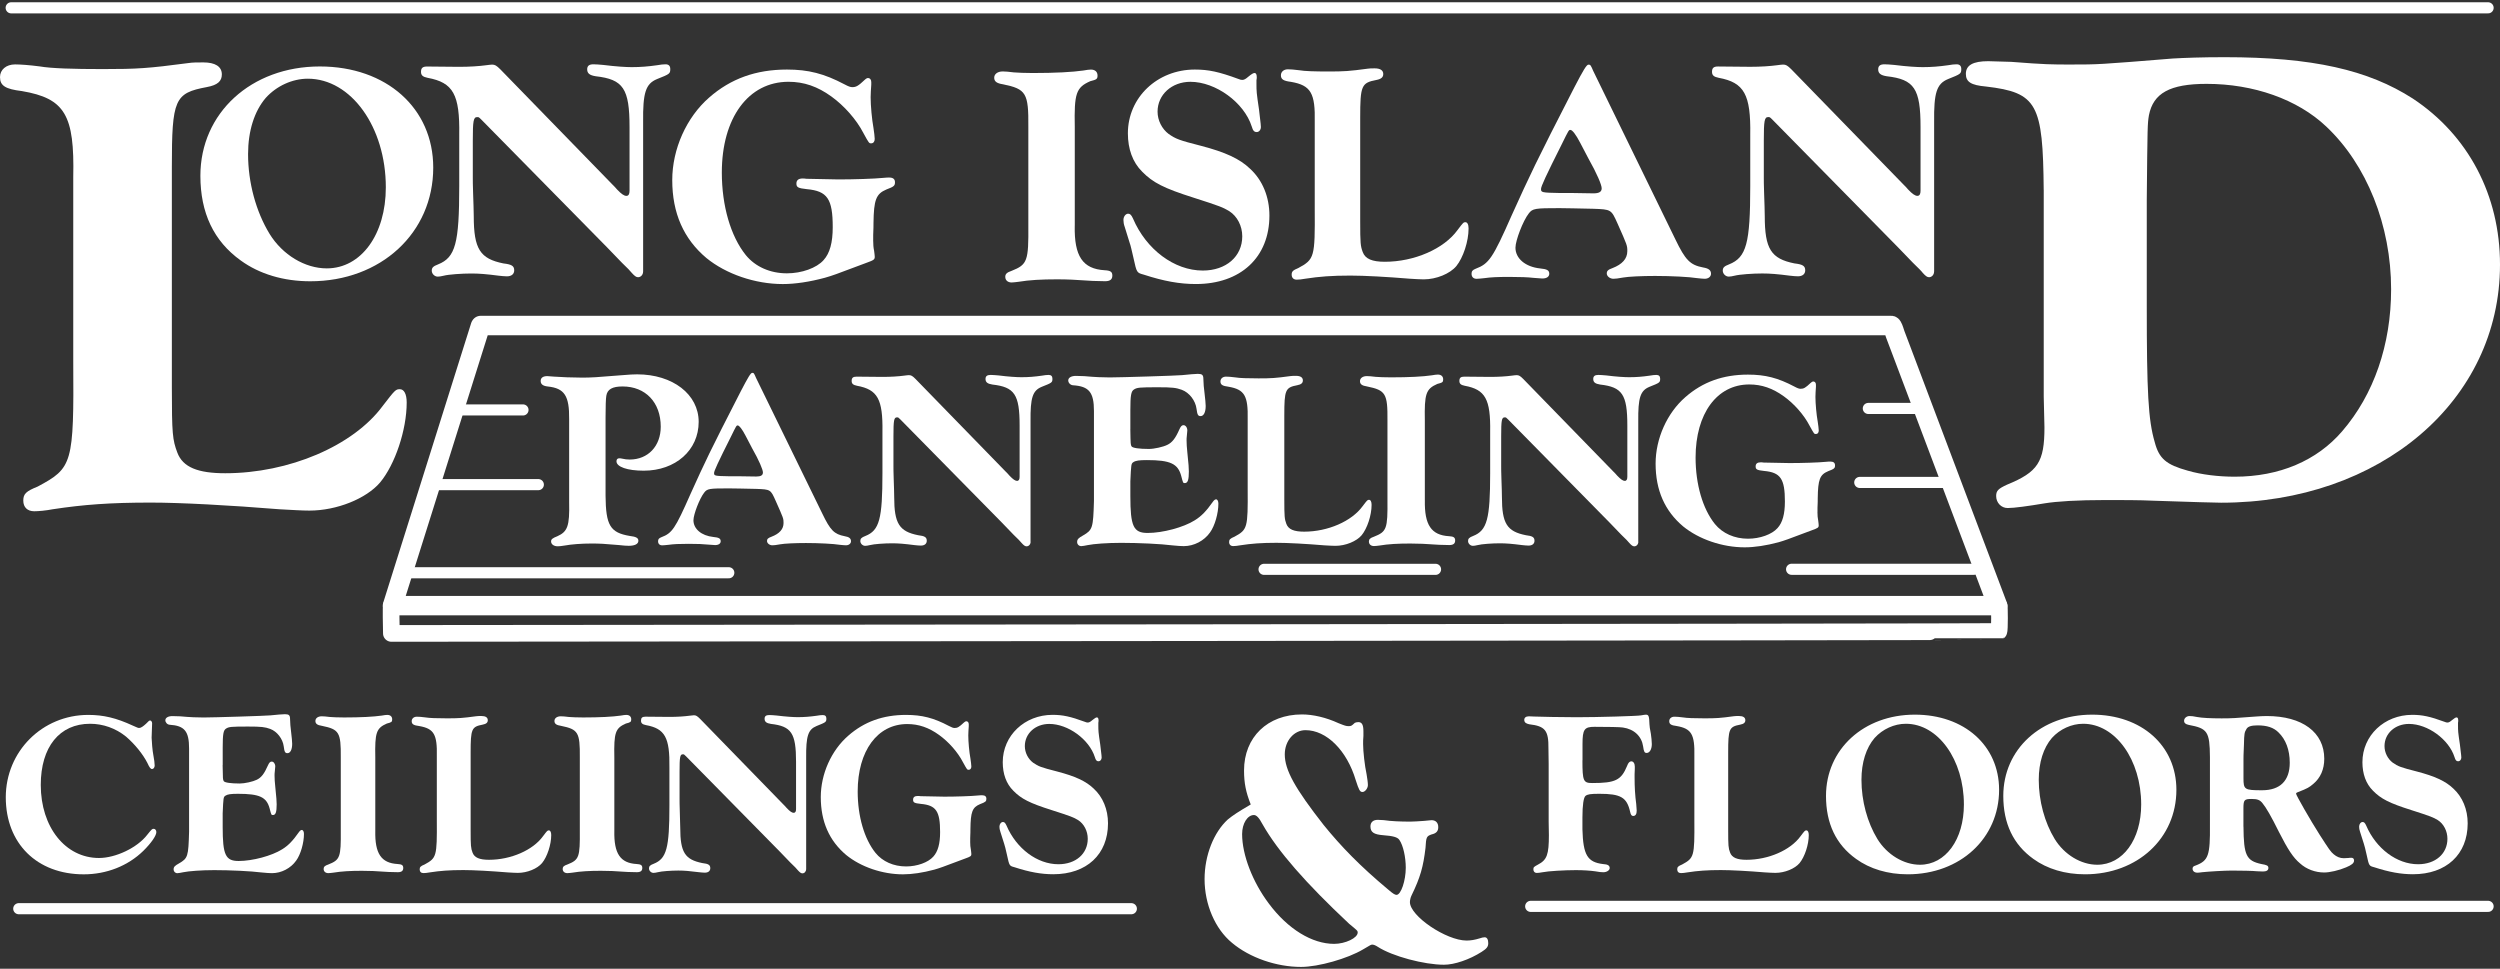 <svg xmlns="http://www.w3.org/2000/svg" width="400" height="155" viewBox="0 0 400 155" fill="none"><rect x="0" y="0" width="400" height="155" fill="#333333" stroke="none"/><path d="M326.992 30.385C326.876 16.62 325.956 14.806 317.766 13.845C315.343 13.632 314.538 13.098 314.538 11.818C314.538 10.43 315.69 9.79 318.113 9.79L321.803 9.897C327.223 10.324 328.379 10.324 331.261 10.324C335.76 10.324 335.76 10.324 347.636 9.363C349.481 9.257 352.251 9.15 355.942 9.15C370.014 9.15 378.893 11.177 386.043 15.766C394.922 21.635 400 31.239 400 42.337C400 64.106 380.854 80.433 355.368 80.433C354.906 80.433 350.526 80.326 344.528 80.112C342.336 80.006 339.455 80.006 337.032 80.006C332.305 80.006 329.073 80.219 327.112 80.539C324.573 80.966 322.27 81.286 321.23 81.286C320.189 81.286 319.385 80.433 319.385 79.365C319.385 78.512 319.731 78.192 321.114 77.551C326.072 75.524 327.112 73.923 327.112 68.374L326.997 63.466V60.371V30.385H326.992ZM343.483 48.953C343.483 62.719 343.715 67.2 344.751 70.722C345.444 73.39 346.596 74.35 350.055 75.31C352.247 75.951 355.012 76.271 357.551 76.271C364.701 76.271 370.699 73.71 374.736 69.014C379.809 63.145 382.579 55.142 382.579 46.285C382.579 36.041 378.658 26.33 372.202 20.248C367.587 15.873 360.553 13.418 353.056 13.418C347.174 13.418 344.524 14.912 343.83 18.434C343.599 19.821 343.599 20.034 343.483 31.986V48.953Z" fill="white"></path><path d="M27.496 61.953C27.496 69.423 27.607 70.383 28.372 72.411C29.248 74.759 31.657 75.719 36.041 75.719C46.228 75.719 56.526 71.344 61.239 64.941C63.208 62.38 63.319 62.273 63.977 62.273C64.635 62.273 65.071 63.02 65.071 64.408C65.071 68.783 63.208 74.332 60.798 77.213C58.606 79.774 53.898 81.695 49.514 81.695C48.309 81.695 46.664 81.588 44.694 81.481C36.806 80.841 28.919 80.414 24.099 80.414C17.634 80.414 13.361 80.734 8.435 81.481C7.341 81.695 6.136 81.802 5.478 81.802C4.384 81.802 3.726 81.161 3.726 80.094C3.726 79.027 4.166 78.6 6.025 77.853C11.614 74.865 11.832 74.225 11.72 57.685V31.221V28.34C11.938 18.416 10.404 15.748 3.504 14.574C0.876 14.254 0 13.72 0 12.333C0 11.159 0.987 10.306 2.41 10.306C3.286 10.306 4.709 10.412 6.354 10.626C8.217 10.946 11.72 11.053 16.433 11.053C21.911 11.053 23.663 10.946 30.128 10.092C30.786 9.985 31.551 9.985 32.538 9.985C34.401 9.985 35.495 10.626 35.495 11.906C35.495 12.973 34.837 13.614 33.085 13.934C27.936 14.894 27.496 15.854 27.496 26.739V28.98V61.953Z" fill="white"></path><path d="M69.318 26.814C69.318 37.267 60.928 45.004 49.652 45.004C45.357 45.004 41.515 43.848 38.532 41.687C34.183 38.57 32.062 34.048 32.062 28.122C32.062 18.073 40.199 10.634 51.172 10.634C61.834 10.634 69.318 17.317 69.318 26.814ZM42.524 15.659C40.706 17.77 39.692 20.936 39.692 24.653C39.692 29.224 40.955 33.848 43.129 37.414C45.201 40.78 48.789 42.941 52.279 42.941C57.788 42.941 61.732 37.512 61.732 29.976C61.732 20.327 56.17 12.591 49.247 12.591C46.77 12.595 44.245 13.751 42.524 15.659Z" fill="white"></path><path d="M102.896 43.453C102.896 43.955 102.54 44.355 102.086 44.355C101.784 44.355 101.531 44.155 101.077 43.653C101.028 43.551 100.268 42.75 99.512 42.043L97.187 39.633L77.014 19.136C76.609 18.736 76.609 18.736 76.356 18.736C75.751 18.736 75.649 19.287 75.649 22.506V28.433C75.649 28.687 75.649 29.789 75.698 30.945C75.747 32.453 75.8 33.809 75.8 34.565C75.8 39.843 76.809 41.399 80.553 42.15C81.869 42.301 82.274 42.55 82.274 43.257C82.274 43.862 81.82 44.213 81.113 44.213C80.758 44.213 80.255 44.164 79.797 44.111C77.828 43.857 76.663 43.76 75.4 43.76C73.884 43.76 71.758 43.911 71.003 44.111C70.598 44.213 70.242 44.262 70.042 44.262C69.535 44.262 69.082 43.809 69.082 43.306C69.082 42.853 69.282 42.604 70.091 42.301C72.87 41.194 73.479 38.935 73.479 29.789V21.599C73.581 15.117 72.519 13.209 68.424 12.453C67.663 12.302 67.361 12.053 67.361 11.498C67.361 10.893 67.615 10.644 68.322 10.644L73.479 10.693C75.147 10.693 76.663 10.59 77.774 10.439C78.179 10.39 78.535 10.337 78.735 10.337C79.188 10.337 79.442 10.488 80.051 11.093L97.996 29.532C98.249 29.785 98.503 30.034 98.703 30.287C99.41 31.043 99.863 31.341 100.219 31.341C100.575 31.341 100.726 31.039 100.726 30.536V20.341C100.726 14.161 99.717 12.702 95.315 12.2C94.354 12.049 93.95 11.746 93.95 11.093C93.95 10.541 94.252 10.288 94.959 10.288C95.364 10.288 95.919 10.337 96.524 10.39C98.547 10.644 100.166 10.742 101.073 10.742C102.487 10.742 103.7 10.639 105.119 10.439C105.675 10.337 106.128 10.288 106.484 10.288C106.991 10.288 107.244 10.541 107.244 11.044C107.244 11.8 107.142 11.849 105.123 12.653C103.305 13.409 102.847 14.814 102.9 19.536V43.453H102.896Z" fill="white"></path><path d="M139.706 38.415C139.706 39.118 139.755 39.673 139.857 40.123C139.906 40.523 139.96 40.878 139.96 41.078C139.96 41.532 139.808 41.63 138.546 42.083C133.339 44.044 133.339 44.044 131.974 44.444C129.546 45.098 127.221 45.449 125.251 45.449C120.801 45.449 116.154 43.84 113.02 41.279C109.378 38.215 107.56 34.093 107.56 28.816C107.56 23.84 109.836 18.767 113.473 15.601C116.91 12.587 120.956 11.128 125.909 11.128C129.346 11.128 131.876 11.782 135.109 13.489C135.767 13.841 136.069 13.943 136.371 13.943C136.976 13.943 137.332 13.743 138.341 12.787C138.546 12.587 138.746 12.485 138.848 12.485C139.204 12.485 139.404 12.733 139.404 13.138V13.538C139.355 14.343 139.302 14.943 139.302 15.548C139.302 16.904 139.506 19.114 139.755 20.47C139.857 21.172 139.955 21.875 139.955 22.231C139.955 22.631 139.755 22.933 139.399 22.933C139.044 22.933 139.044 22.933 138.137 21.275C137.025 19.114 135.051 16.904 133.032 15.446C130.809 13.836 128.635 13.085 126.158 13.085C119.738 13.085 115.492 18.865 115.492 27.606C115.492 32.933 116.906 37.806 119.333 40.821C120.849 42.679 123.224 43.733 125.905 43.733C128.279 43.733 130.658 42.879 131.77 41.621C132.779 40.514 133.237 38.806 133.237 36.343C133.237 31.821 132.379 30.563 129.093 30.265C127.679 30.114 127.426 29.963 127.426 29.363C127.426 28.811 127.781 28.558 128.435 28.558C128.537 28.558 128.791 28.558 129.04 28.607L134.144 28.709C136.572 28.709 139.906 28.607 141.373 28.456C141.729 28.407 142.134 28.407 142.285 28.407C142.89 28.407 143.196 28.656 143.196 29.158C143.196 29.709 143.045 29.861 141.831 30.314C140.164 31.017 139.808 31.973 139.759 35.69C139.759 35.992 139.759 36.694 139.711 37.597V38.415H139.706Z" fill="white"></path><path d="M171.96 36.103C171.857 40.976 173.222 43.039 176.761 43.239C177.673 43.288 177.975 43.488 177.975 44.093C177.975 44.697 177.62 44.995 176.815 44.995L174.845 44.946C171.862 44.746 170.799 44.693 169.083 44.693C166.655 44.693 164.734 44.795 162.916 45.093C162.511 45.142 162.107 45.195 161.853 45.195C161.248 45.195 160.844 44.844 160.844 44.293C160.844 43.839 161.097 43.59 161.853 43.337C164.379 42.332 164.583 41.781 164.534 36V20.274C164.583 14.898 164.179 14.245 160.488 13.489C159.479 13.338 159.074 13.035 159.074 12.435C159.074 11.835 159.63 11.43 160.439 11.43C160.795 11.43 161.449 11.479 162.209 11.581C162.969 11.63 163.827 11.684 165.241 11.684C168.829 11.684 171.613 11.533 173.329 11.284C173.836 11.181 174.338 11.132 174.543 11.132C175.201 11.132 175.605 11.484 175.605 12.088C175.605 12.64 175.454 12.742 174.441 12.991C172.164 13.996 171.862 14.952 171.964 20.278V36.103H171.96Z" fill="white"></path><path d="M179.954 36.303C179.803 35.903 179.75 35.498 179.75 35.196C179.75 34.645 180.105 34.191 180.51 34.191C180.812 34.191 181.017 34.391 181.27 34.947C183.391 39.922 187.891 43.288 192.444 43.288C196.183 43.288 198.762 41.03 198.762 37.81C198.762 36.152 197.953 34.596 196.69 33.791C195.681 33.186 195.223 32.986 190.977 31.63C186.224 30.123 184.454 29.22 182.738 27.46C181.221 25.952 180.461 23.84 180.461 21.328C180.461 15.601 185.161 11.128 191.177 11.128C193.351 11.128 195.018 11.48 198.153 12.636C198.353 12.738 198.606 12.787 198.758 12.787C199.06 12.787 199.313 12.636 199.718 12.284C200.274 11.831 200.527 11.68 200.727 11.68C200.981 11.68 201.083 11.933 201.083 12.382C201.083 12.431 201.083 12.582 201.034 12.836V13.387C201.034 14.592 201.034 14.792 201.439 17.509C201.741 20.07 201.741 20.07 201.741 20.323C201.741 20.777 201.439 21.128 201.083 21.128C200.678 21.128 200.478 20.928 200.274 20.226C199.06 16.406 194.511 13.089 190.465 13.089C187.482 13.089 185.21 15.148 185.21 17.864C185.21 19.27 185.917 20.626 186.979 21.43C188.14 22.235 188.647 22.435 192.186 23.338C196.028 24.343 198.353 25.396 200.02 27.006C201.99 28.816 203.106 31.479 203.106 34.494C203.106 41.176 198.504 45.445 191.328 45.445C188.749 45.445 186.224 44.991 182.987 43.938C181.875 43.635 181.875 43.635 181.368 41.323C181.115 40.216 180.861 39.113 180.764 38.913L179.954 36.303Z" fill="white"></path><path d="M217.632 35.405C217.632 38.922 217.681 39.375 218.036 40.327C218.441 41.434 219.553 41.883 221.576 41.883C226.275 41.883 231.028 39.824 233.203 36.81C234.114 35.605 234.163 35.552 234.465 35.552C234.768 35.552 234.972 35.903 234.972 36.556C234.972 38.615 234.114 41.23 233.003 42.586C231.993 43.791 229.819 44.698 227.796 44.698C227.24 44.698 226.48 44.649 225.573 44.595C221.931 44.293 218.294 44.093 216.071 44.093C213.088 44.093 211.118 44.244 208.841 44.595C208.335 44.698 207.779 44.746 207.476 44.746C206.97 44.746 206.667 44.444 206.667 43.942C206.667 43.439 206.872 43.239 207.73 42.888C210.309 41.483 210.411 41.181 210.358 33.391V20.937V19.581C210.46 14.908 209.753 13.654 206.565 13.098C205.351 12.947 204.947 12.698 204.947 12.044C204.947 11.493 205.4 11.088 206.058 11.088C206.463 11.088 207.121 11.137 207.877 11.239C208.735 11.39 210.353 11.439 212.527 11.439C215.057 11.439 215.862 11.39 218.846 10.986C219.148 10.937 219.504 10.937 219.957 10.937C220.815 10.937 221.322 11.239 221.322 11.84C221.322 12.342 221.02 12.644 220.211 12.796C217.836 13.249 217.632 13.698 217.632 18.825V19.878V35.405Z" fill="white"></path><path d="M268.048 38.273C269.667 41.639 270.423 42.395 272.499 42.795C273.411 42.946 273.762 43.248 273.762 43.8C273.762 44.253 273.357 44.604 272.752 44.604C272.499 44.604 272.046 44.555 271.539 44.502C270.325 44.302 267.395 44.151 264.816 44.151C262.695 44.151 260.521 44.253 259.712 44.404C258.951 44.555 258.395 44.604 258.146 44.604C257.591 44.604 257.084 44.204 257.084 43.751C257.084 43.35 257.288 43.146 257.995 42.897C259.56 42.292 260.37 41.39 260.37 40.185C260.37 39.282 260.37 39.282 258.805 35.765C257.795 33.506 257.795 33.506 254.914 33.404C252.335 33.355 250.717 33.302 249.503 33.302C245.612 33.302 245.208 33.351 244.599 34.156C243.687 35.312 242.473 38.477 242.473 39.633C242.473 41.341 244.038 42.697 246.417 42.95C247.529 43.053 247.884 43.253 247.884 43.804C247.884 44.258 247.48 44.56 246.773 44.56C246.573 44.56 245.964 44.511 245.359 44.458C244.501 44.355 243.238 44.306 241.517 44.306C239.597 44.306 238.534 44.355 237.471 44.507C237.018 44.555 236.511 44.609 236.257 44.609C235.751 44.609 235.448 44.306 235.448 43.804C235.448 43.404 235.599 43.199 236.106 42.999C238.227 42.194 238.836 41.341 241.869 34.458C244.852 27.877 245.661 26.117 251.877 14.009C253.344 11.195 253.847 10.341 254.154 10.341C254.461 10.341 254.509 10.39 254.914 11.346L268.048 38.273ZM254.954 30.936C255.866 30.936 256.27 30.683 256.27 30.132C256.27 29.58 255.51 27.771 254.145 25.356C253.994 25.054 253.54 24.2 252.829 22.844C252.122 21.488 251.566 20.786 251.264 20.786C251.01 20.786 251.01 20.786 249.899 23.044C247.32 28.171 246.564 29.829 246.564 30.23C246.564 30.781 246.613 30.834 249.65 30.883H251.673L254.954 30.936Z" fill="white"></path><path d="M309.452 43.453C309.452 43.955 309.096 44.355 308.643 44.355C308.34 44.355 308.087 44.155 307.634 43.653C307.585 43.551 306.824 42.75 306.068 42.043L303.743 39.633L283.575 19.132C283.17 18.732 283.17 18.732 282.917 18.732C282.312 18.732 282.21 19.283 282.21 22.502V28.429C282.21 28.682 282.21 29.785 282.259 30.941C282.308 32.448 282.361 33.804 282.361 34.56C282.361 39.838 283.37 41.394 287.114 42.146C288.43 42.297 288.835 42.546 288.835 43.253C288.835 43.857 288.381 44.209 287.674 44.209C287.318 44.209 286.816 44.16 286.358 44.106C284.388 43.853 283.223 43.755 281.961 43.755C280.445 43.755 278.319 43.906 277.563 44.106C277.159 44.209 276.803 44.258 276.603 44.258C276.096 44.258 275.643 43.804 275.643 43.302C275.643 42.848 275.843 42.599 276.652 42.297C279.431 41.19 280.04 38.931 280.04 29.785V21.595C280.142 15.112 279.08 13.205 274.985 12.449C274.224 12.298 273.922 12.049 273.922 11.493C273.922 10.888 274.175 10.639 274.882 10.639L280.04 10.688C281.707 10.688 283.223 10.586 284.335 10.435C284.74 10.386 285.095 10.332 285.295 10.332C285.749 10.332 286.002 10.484 286.612 11.088L304.557 29.527C304.81 29.78 305.064 30.029 305.264 30.283C305.971 31.039 306.424 31.337 306.78 31.337C307.136 31.337 307.287 31.034 307.287 30.532V20.341C307.287 14.161 306.277 12.702 301.876 12.2C300.915 12.049 300.511 11.746 300.511 11.093C300.511 10.541 300.813 10.288 301.52 10.288C301.925 10.288 302.48 10.337 303.085 10.39C305.108 10.644 306.726 10.742 307.634 10.742C309.047 10.742 310.261 10.639 311.68 10.439C312.235 10.337 312.689 10.288 313.045 10.288C313.551 10.288 313.805 10.541 313.805 11.044C313.805 11.8 313.703 11.849 311.684 12.653C309.866 13.409 309.408 14.814 309.461 19.536V43.453H309.452Z" fill="white"></path><path d="M96.889 79.316C96.929 84.051 97.622 85.225 100.757 85.75C101.775 85.87 102.14 86.074 102.14 86.519C102.14 87.043 101.571 87.328 100.592 87.328C100.228 87.328 99.699 87.288 99.005 87.208C96.684 87.003 95.951 86.963 94.648 86.963C93.06 86.963 91.433 87.084 90.33 87.288C89.881 87.368 89.437 87.408 89.232 87.408C88.623 87.408 88.174 87.084 88.174 86.639C88.174 86.274 88.379 86.114 89.192 85.79C90.82 85.06 91.148 84.131 91.064 80.37V67.058C91.104 63.336 90.33 62.122 87.645 61.838C86.871 61.758 86.507 61.473 86.507 60.948C86.507 60.464 86.871 60.179 87.565 60.179C87.685 60.179 88.174 60.219 88.623 60.259C89.641 60.339 91.718 60.419 93.1 60.419C94.568 60.419 95.297 60.379 99.739 60.015C100.552 59.934 101.491 59.895 101.935 59.895C107.635 59.895 111.788 63.091 111.788 67.502C111.788 72.033 108.084 75.31 102.993 75.31C100.388 75.31 98.636 74.701 98.636 73.811C98.636 73.487 98.8 73.327 99.085 73.327C99.165 73.327 99.29 73.327 99.45 73.367C99.939 73.487 100.388 73.527 100.752 73.527C103.683 73.527 105.719 71.384 105.719 68.267C105.719 64.381 103.278 61.833 99.614 61.833C97.987 61.833 97.173 62.278 97.009 63.331C96.929 63.776 96.889 65.03 96.889 66.813V79.316Z" fill="white"></path><path d="M131.556 82.148C132.859 84.861 133.468 85.465 135.14 85.79C135.874 85.91 136.158 86.155 136.158 86.599C136.158 86.964 135.834 87.248 135.345 87.248C135.14 87.248 134.775 87.208 134.366 87.168C133.388 87.008 131.027 86.884 128.951 86.884C127.239 86.884 125.492 86.964 124.838 87.088C124.229 87.208 123.78 87.248 123.575 87.248C123.126 87.248 122.722 86.924 122.722 86.559C122.722 86.235 122.886 86.075 123.455 85.87C124.718 85.385 125.367 84.656 125.367 83.687C125.367 82.958 125.367 82.958 124.104 80.125C123.291 78.307 123.291 78.307 120.97 78.222C118.893 78.182 117.591 78.142 116.612 78.142C113.478 78.142 113.153 78.182 112.664 78.832C111.931 79.761 110.952 82.313 110.952 83.242C110.952 84.616 112.215 85.71 114.127 85.915C115.021 85.995 115.31 86.159 115.31 86.604C115.31 86.968 114.985 87.213 114.416 87.213C114.251 87.213 113.767 87.173 113.278 87.133C112.584 87.053 111.566 87.013 110.183 87.013C108.636 87.013 107.782 87.053 106.924 87.173C106.559 87.213 106.15 87.253 105.946 87.253C105.537 87.253 105.292 87.008 105.292 86.604C105.292 86.279 105.412 86.119 105.821 85.954C107.533 85.305 108.018 84.621 110.463 79.076C112.864 73.776 113.518 72.358 118.524 62.607C119.707 60.34 120.112 59.655 120.356 59.655C120.601 59.655 120.641 59.695 120.965 60.464L131.556 82.148ZM121.01 76.244C121.743 76.244 122.068 76.039 122.068 75.595C122.068 75.15 121.459 73.692 120.356 71.753C120.236 71.508 119.867 70.824 119.298 69.73C118.729 68.636 118.28 68.072 118.035 68.072C117.831 68.072 117.831 68.072 116.937 69.895C114.861 74.021 114.251 75.359 114.251 75.679C114.251 76.124 114.291 76.164 116.737 76.204H118.364L121.01 76.244Z" fill="white"></path><path d="M164.899 86.684C164.899 87.088 164.614 87.413 164.245 87.413C164.001 87.413 163.796 87.253 163.432 86.848C163.392 86.768 162.778 86.119 162.169 85.554L160.297 83.611L144.05 67.102C143.726 66.778 143.726 66.778 143.521 66.778C143.032 66.778 142.952 67.222 142.952 69.814V74.59C142.952 74.794 142.952 75.684 142.992 76.613C143.032 77.827 143.072 78.921 143.072 79.525C143.072 83.771 143.886 85.03 146.9 85.634C147.959 85.754 148.283 85.959 148.283 86.524C148.283 87.008 147.919 87.293 147.345 87.293C147.06 87.293 146.651 87.253 146.287 87.213C144.699 87.008 143.761 86.928 142.743 86.928C141.52 86.928 139.813 87.048 139.199 87.213C138.875 87.293 138.59 87.333 138.426 87.333C138.017 87.333 137.652 86.968 137.652 86.564C137.652 86.199 137.817 85.999 138.466 85.754C140.707 84.865 141.191 83.042 141.191 75.679V69.085C141.271 63.865 140.418 62.327 137.119 61.722C136.509 61.602 136.265 61.398 136.265 60.953C136.265 60.468 136.469 60.264 137.039 60.264L141.191 60.304C142.534 60.304 143.757 60.224 144.651 60.104C144.975 60.064 145.26 60.024 145.424 60.024C145.789 60.024 145.993 60.144 146.482 60.633L160.937 75.484C161.142 75.688 161.346 75.888 161.506 76.093C162.075 76.697 162.445 76.942 162.729 76.942C163.014 76.942 163.138 76.697 163.138 76.293V68.081C163.138 63.105 162.324 61.931 158.781 61.527C158.007 61.407 157.683 61.162 157.683 60.637C157.683 60.193 157.927 59.988 158.496 59.988C158.821 59.988 159.27 60.028 159.759 60.068C161.386 60.273 162.689 60.353 163.423 60.353C164.561 60.353 165.539 60.273 166.682 60.108C167.131 60.028 167.496 59.988 167.78 59.988C168.189 59.988 168.389 60.193 168.389 60.597C168.389 61.207 168.309 61.247 166.677 61.891C165.21 62.5 164.846 63.63 164.886 67.436V86.684H164.899Z" fill="white"></path><path d="M180.852 68.635C180.892 71.143 180.892 71.143 181.057 71.428C181.221 71.672 182.239 71.832 183.827 71.832C184.68 71.832 186.108 71.508 186.757 71.183C187.53 70.818 188.06 70.169 188.713 68.675C188.918 68.231 189.078 68.026 189.362 68.026C189.687 68.026 189.971 68.391 189.971 68.875C189.971 69.035 189.931 69.4 189.891 69.765C189.851 70.049 189.851 70.249 189.851 70.454C189.851 70.978 189.891 71.628 189.971 72.357C190.176 74.34 190.216 74.905 190.216 75.434C190.216 76.767 190.052 77.297 189.567 77.297C189.282 77.297 189.282 77.257 188.998 76.163C188.469 74.18 187.246 73.615 183.502 73.615C182.279 73.615 181.71 73.695 181.346 73.94C180.981 74.184 180.981 74.264 180.857 77.016V79.364C180.857 84.219 181.346 85.273 183.627 85.273C186.028 85.273 189.367 84.384 191.159 83.25C192.217 82.601 193.03 81.752 194.049 80.298C194.253 80.013 194.413 79.893 194.578 79.893C194.782 79.893 194.942 80.178 194.942 80.582C194.942 82.121 194.373 84.144 193.6 85.198C192.661 86.532 191.034 87.381 189.407 87.381C189.042 87.381 188.389 87.341 187.615 87.261C185.703 87.016 182.159 86.856 179.389 86.856C177.148 86.856 174.992 87.016 174.014 87.221C173.605 87.301 173.2 87.381 172.996 87.381C172.631 87.381 172.342 87.096 172.342 86.732C172.342 86.287 172.547 86.082 173.28 85.678C174.827 84.789 174.907 84.464 175.032 80.173V79V65.767C175.032 62.775 174.258 61.801 171.653 61.641C171.244 61.601 170.919 61.237 170.919 60.872C170.919 60.428 171.408 60.143 172.142 60.143L173.485 60.183C175.237 60.343 176.499 60.388 177.557 60.388C179.225 60.388 188.389 60.103 189.122 60.023C190.22 59.903 191.319 59.818 191.648 59.818C192.341 59.818 192.541 59.978 192.541 60.668C192.581 61.597 192.581 61.801 192.746 63.095C192.826 63.784 192.91 64.554 192.91 64.958C192.91 65.972 192.586 66.577 192.097 66.577C191.688 66.577 191.568 66.372 191.443 65.403C191.279 64.109 190.305 62.815 189.082 62.366C188.189 62.041 187.575 61.962 185.254 61.962C182.324 61.962 181.915 62.002 181.426 62.326C180.977 62.611 180.857 63.255 180.857 65.603V68.635H180.852Z" fill="white"></path><path d="M205.489 79.846C205.489 82.678 205.529 83.042 205.814 83.812C206.138 84.701 207.036 85.066 208.664 85.066C212.452 85.066 216.276 83.407 218.028 80.979C218.761 80.01 218.801 79.97 219.046 79.97C219.29 79.97 219.455 80.255 219.455 80.779C219.455 82.438 218.761 84.541 217.867 85.635C217.054 86.604 215.302 87.333 213.675 87.333C213.226 87.333 212.616 87.293 211.883 87.253C208.953 87.008 206.018 86.849 204.231 86.849C201.83 86.849 200.242 86.969 198.411 87.253C198.001 87.333 197.557 87.373 197.312 87.373C196.903 87.373 196.659 87.129 196.659 86.724C196.659 86.319 196.823 86.159 197.512 85.875C199.589 84.741 199.669 84.501 199.629 78.227V68.192V67.098C199.709 63.337 199.14 62.323 196.574 61.878C195.596 61.758 195.271 61.554 195.271 61.029C195.271 60.584 195.636 60.26 196.165 60.26C196.49 60.26 197.019 60.3 197.632 60.38C198.326 60.5 199.629 60.54 201.376 60.54C203.413 60.54 204.062 60.5 206.467 60.175C206.712 60.135 206.996 60.135 207.361 60.135C208.055 60.135 208.459 60.38 208.459 60.864C208.459 61.269 208.215 61.514 207.565 61.634C205.654 61.998 205.489 62.363 205.489 66.489V67.338V79.846Z" fill="white"></path><path d="M227.978 80.046C227.898 83.972 228.997 85.631 231.847 85.791C232.58 85.831 232.825 85.995 232.825 86.48C232.825 86.965 232.54 87.209 231.887 87.209L230.299 87.169C227.898 87.009 227.04 86.965 225.658 86.965C223.701 86.965 222.154 87.044 220.691 87.289C220.366 87.329 220.042 87.369 219.837 87.369C219.348 87.369 219.024 87.085 219.024 86.64C219.024 86.275 219.228 86.075 219.837 85.871C221.874 85.061 222.034 84.617 221.994 79.962V67.299C222.034 62.968 221.709 62.443 218.735 61.834C217.921 61.714 217.596 61.47 217.596 60.985C217.596 60.5 218.045 60.176 218.695 60.176C218.979 60.176 219.508 60.216 220.122 60.296C220.731 60.336 221.425 60.376 222.563 60.376C225.453 60.376 227.694 60.256 229.077 60.051C229.486 59.971 229.89 59.931 230.055 59.931C230.584 59.931 230.909 60.216 230.909 60.7C230.909 61.145 230.789 61.225 229.97 61.429C228.139 62.239 227.894 63.008 227.974 67.299V80.046H227.978Z" fill="white"></path><path d="M262.134 86.684C262.134 87.088 261.85 87.413 261.481 87.413C261.236 87.413 261.032 87.253 260.667 86.848C260.627 86.768 260.014 86.119 259.404 85.554L257.533 83.611L241.286 67.102C240.961 66.778 240.961 66.778 240.757 66.778C240.268 66.778 240.188 67.222 240.188 69.814V74.59C240.188 74.794 240.188 75.684 240.228 76.613C240.268 77.827 240.308 78.921 240.308 79.525C240.308 83.771 241.121 85.03 244.136 85.634C245.194 85.754 245.519 85.959 245.519 86.524C245.519 87.008 245.154 87.293 244.581 87.293C244.296 87.293 243.887 87.253 243.522 87.213C241.935 87.008 240.997 86.928 239.979 86.928C238.756 86.928 237.049 87.048 236.435 87.213C236.11 87.293 235.826 87.333 235.661 87.333C235.252 87.333 234.888 86.968 234.888 86.564C234.888 86.199 235.052 85.999 235.701 85.754C237.942 84.865 238.427 83.042 238.427 75.679V69.085C238.507 63.865 237.653 62.327 234.354 61.722C233.745 61.602 233.5 61.398 233.5 60.953C233.5 60.468 233.705 60.264 234.274 60.264L238.427 60.304C239.77 60.304 240.992 60.224 241.886 60.104C242.211 60.064 242.495 60.024 242.66 60.024C243.024 60.024 243.229 60.144 243.718 60.633L258.173 75.484C258.377 75.688 258.582 75.888 258.742 76.093C259.311 76.697 259.68 76.942 259.965 76.942C260.249 76.942 260.374 76.697 260.374 76.293V68.081C260.374 63.105 259.56 61.931 256.016 61.527C255.243 61.407 254.918 61.162 254.918 60.637C254.918 60.193 255.163 59.988 255.732 59.988C256.056 59.988 256.506 60.028 256.995 60.068C258.622 60.273 259.925 60.353 260.658 60.353C261.797 60.353 262.775 60.273 263.917 60.108C264.367 60.028 264.731 59.988 265.016 59.988C265.425 59.988 265.625 60.193 265.625 60.597C265.625 61.207 265.545 61.247 263.913 61.891C262.446 62.5 262.081 63.63 262.121 67.436V86.684H262.134Z" fill="white"></path><path d="M290.791 81.908C290.791 82.473 290.831 82.917 290.911 83.282C290.951 83.606 290.991 83.891 290.991 84.051C290.991 84.416 290.871 84.496 289.852 84.86C285.66 86.439 285.66 86.439 284.561 86.763C282.605 87.288 280.733 87.573 279.146 87.573C275.562 87.573 271.818 86.279 269.293 84.216C266.363 81.748 264.896 78.431 264.896 74.18C264.896 70.174 266.727 66.088 269.657 63.54C272.427 61.113 275.682 59.939 279.675 59.939C282.445 59.939 284.477 60.464 287.087 61.842C287.616 62.127 287.86 62.207 288.105 62.207C288.594 62.207 288.879 62.047 289.692 61.277C289.857 61.117 290.017 61.033 290.101 61.033C290.386 61.033 290.55 61.237 290.55 61.557V61.882C290.51 62.531 290.47 63.016 290.47 63.5C290.47 64.594 290.635 66.373 290.835 67.466C290.915 68.031 291 68.6 291 68.88C291 69.205 290.835 69.445 290.55 69.445C290.266 69.445 290.266 69.445 289.532 68.111C288.639 66.373 287.051 64.59 285.419 63.416C283.628 62.122 281.876 61.513 279.884 61.513C274.713 61.513 271.294 66.168 271.294 73.207C271.294 77.497 272.432 81.419 274.388 83.847C275.611 85.345 277.523 86.194 279.679 86.194C281.591 86.194 283.508 85.505 284.401 84.496C285.215 83.606 285.584 82.228 285.584 80.245C285.584 76.604 284.89 75.59 282.245 75.35C281.107 75.23 280.902 75.105 280.902 74.621C280.902 74.176 281.187 73.971 281.716 73.971C281.796 73.971 282 73.971 282.205 74.011L286.318 74.091C288.274 74.091 290.96 74.011 292.138 73.891C292.422 73.851 292.747 73.851 292.871 73.851C293.361 73.851 293.605 74.056 293.605 74.46C293.605 74.905 293.485 75.025 292.507 75.39C291.164 75.954 290.88 76.724 290.839 79.72C290.839 79.965 290.839 80.53 290.799 81.259V81.908H290.791Z" fill="white"></path><path d="M60.047 132.939C59.971 136.563 60.985 138.092 63.617 138.243C64.293 138.279 64.52 138.43 64.52 138.879C64.52 139.328 64.257 139.551 63.657 139.551L62.19 139.515C59.971 139.364 59.184 139.328 57.904 139.328C56.099 139.328 54.671 139.404 53.32 139.626C53.017 139.662 52.719 139.702 52.533 139.702C52.084 139.702 51.781 139.44 51.781 139.03C51.781 138.693 51.968 138.506 52.533 138.319C54.413 137.572 54.56 137.163 54.525 132.868V121.179C54.56 117.181 54.262 116.697 51.519 116.137C50.767 116.025 50.465 115.799 50.465 115.354C50.465 114.909 50.879 114.607 51.479 114.607C51.741 114.607 52.23 114.643 52.795 114.718C53.36 114.754 53.995 114.794 55.049 114.794C57.717 114.794 59.785 114.683 61.061 114.496C61.438 114.42 61.812 114.385 61.963 114.385C62.452 114.385 62.75 114.647 62.75 115.096C62.75 115.505 62.639 115.581 61.888 115.768C60.198 116.515 59.971 117.226 60.047 121.183V132.939Z" fill="white"></path><path d="M35.619 122.41C35.655 124.727 35.655 124.727 35.806 124.989C35.957 125.211 36.895 125.362 38.363 125.362C39.15 125.362 40.466 125.065 41.071 124.767C41.786 124.429 42.271 123.833 42.876 122.45C43.062 122.041 43.214 121.854 43.476 121.854C43.778 121.854 44.041 122.192 44.041 122.637C44.041 122.788 44.005 123.122 43.965 123.459C43.929 123.722 43.929 123.909 43.929 124.095C43.929 124.58 43.965 125.18 44.041 125.852C44.227 127.683 44.267 128.204 44.267 128.688C44.267 129.92 44.116 130.405 43.667 130.405C43.405 130.405 43.405 130.369 43.142 129.36C42.653 127.528 41.528 127.008 38.069 127.008C36.94 127.008 36.415 127.083 36.077 127.305C35.739 127.528 35.739 127.603 35.628 130.142V132.308C35.628 136.789 36.077 137.759 38.185 137.759C40.404 137.759 43.485 136.936 45.139 135.891C46.117 135.295 46.868 134.508 47.807 133.166C47.993 132.903 48.145 132.792 48.296 132.792C48.482 132.792 48.634 133.054 48.634 133.428C48.634 134.846 48.109 136.714 47.393 137.688C46.531 138.919 45.028 139.706 43.52 139.706C43.182 139.706 42.582 139.671 41.866 139.595C40.101 139.373 36.829 139.221 34.277 139.221C32.209 139.221 30.217 139.373 29.314 139.559C28.937 139.635 28.563 139.711 28.376 139.711C28.038 139.711 27.776 139.448 27.776 139.115C27.776 138.706 27.963 138.519 28.639 138.145C30.066 137.323 30.142 137.025 30.253 133.068V131.983V119.769C30.253 117.003 29.537 116.11 27.131 115.959C26.753 115.923 26.456 115.585 26.456 115.247C26.456 114.838 26.905 114.576 27.585 114.576L28.825 114.611C30.439 114.763 31.604 114.798 32.583 114.798C34.121 114.798 42.578 114.536 43.254 114.46C44.267 114.349 45.281 114.273 45.583 114.273C46.224 114.273 46.41 114.425 46.41 115.056C46.446 115.914 46.446 116.101 46.597 117.297C46.673 117.933 46.748 118.64 46.748 119.013C46.748 119.947 46.446 120.507 45.997 120.507C45.619 120.507 45.508 120.32 45.397 119.422C45.245 118.226 44.343 117.03 43.218 116.621C42.391 116.323 41.826 116.248 39.688 116.248C36.984 116.248 36.606 116.283 36.157 116.585C35.744 116.848 35.633 117.444 35.633 119.609V122.41H35.619Z" fill="white"></path><path d="M24.259 118.04C24.259 118.489 24.41 120.245 24.521 120.73C24.672 121.512 24.748 122.148 24.748 122.486C24.748 122.784 24.561 123.046 24.334 123.046C24.108 123.046 23.921 122.824 23.583 122.077C22.867 120.658 21.555 119.053 20.164 117.857C18.51 116.515 16.482 115.803 14.415 115.803C9.528 115.803 6.523 119.502 6.523 125.589C6.523 132.348 10.466 137.279 15.842 137.279C18.51 137.279 21.969 135.633 23.547 133.579C24.299 132.646 24.334 132.61 24.601 132.61C24.828 132.61 25.015 132.832 25.015 133.135C25.015 133.695 24.228 134.851 22.947 136.123C20.466 138.55 17.047 139.893 13.401 139.893C5.922 139.893 0.925 134.962 0.925 127.568C0.925 120.209 6.785 114.385 14.117 114.385C16.558 114.385 18.59 114.869 21.258 116.101C21.974 116.439 22.12 116.475 22.271 116.475C22.534 116.475 22.872 116.252 23.361 115.803C23.81 115.318 23.885 115.278 24.037 115.278C24.188 115.278 24.339 115.501 24.339 115.728L24.259 118.04Z" fill="white"></path><path d="M75.302 132.75C75.302 135.365 75.338 135.703 75.605 136.41C75.907 137.232 76.734 137.566 78.237 137.566C81.731 137.566 85.262 136.036 86.88 133.795C87.556 132.897 87.596 132.861 87.818 132.861C88.045 132.861 88.196 133.124 88.196 133.608C88.196 135.138 87.556 137.081 86.729 138.09C85.978 138.988 84.364 139.66 82.856 139.66C82.443 139.66 81.878 139.624 81.202 139.584C78.495 139.362 75.791 139.211 74.137 139.211C71.918 139.211 70.456 139.322 68.762 139.584C68.384 139.66 67.975 139.695 67.748 139.695C67.374 139.695 67.148 139.473 67.148 139.1C67.148 138.726 67.299 138.575 67.935 138.317C69.851 137.272 69.927 137.045 69.891 131.256V121.995V120.985C69.967 117.513 69.442 116.579 67.072 116.166C66.169 116.055 65.872 115.868 65.872 115.383C65.872 114.974 66.21 114.672 66.699 114.672C67.001 114.672 67.486 114.707 68.05 114.783C68.691 114.894 69.891 114.934 71.51 114.934C73.39 114.934 73.99 114.898 76.205 114.596C76.431 114.561 76.694 114.561 77.032 114.561C77.672 114.561 78.046 114.783 78.046 115.232C78.046 115.605 77.819 115.828 77.219 115.943C75.453 116.281 75.302 116.615 75.302 120.425V121.208V132.75Z" fill="white"></path><path d="M98.294 132.939C98.218 136.563 99.232 138.092 101.864 138.243C102.54 138.279 102.767 138.43 102.767 138.879C102.767 139.328 102.504 139.551 101.904 139.551L100.437 139.515C98.218 139.364 97.431 139.328 96.15 139.328C94.345 139.328 92.918 139.404 91.566 139.626C91.264 139.662 90.966 139.702 90.779 139.702C90.33 139.702 90.028 139.44 90.028 139.03C90.028 138.693 90.215 138.506 90.779 138.319C92.66 137.572 92.807 137.163 92.771 132.868V121.179C92.807 117.181 92.509 116.697 89.766 116.137C89.014 116.025 88.712 115.799 88.712 115.354C88.712 114.909 89.125 114.607 89.726 114.607C89.988 114.607 90.477 114.643 91.042 114.718C91.606 114.754 92.242 114.794 93.296 114.794C95.964 114.794 98.031 114.683 99.307 114.496C99.685 114.42 100.059 114.385 100.21 114.385C100.699 114.385 100.997 114.647 100.997 115.096C100.997 115.505 100.886 115.581 100.134 115.768C98.445 116.515 98.218 117.226 98.294 121.183V132.939Z" fill="white"></path><path d="M128.982 139.065C128.982 139.439 128.72 139.737 128.382 139.737C128.155 139.737 127.968 139.585 127.63 139.212C127.595 139.136 127.03 138.541 126.465 138.016L124.736 136.224L109.743 120.987C109.441 120.689 109.441 120.689 109.254 120.689C108.805 120.689 108.729 121.098 108.729 123.49V127.896C108.729 128.083 108.729 128.906 108.765 129.764C108.8 130.884 108.84 131.893 108.84 132.454C108.84 136.375 109.592 137.531 112.371 138.092C113.349 138.203 113.647 138.389 113.647 138.914C113.647 139.363 113.309 139.626 112.784 139.626C112.522 139.626 112.144 139.59 111.806 139.55C110.339 139.363 109.476 139.288 108.538 139.288C107.409 139.288 105.83 139.399 105.27 139.55C104.968 139.626 104.705 139.661 104.554 139.661C104.176 139.661 103.838 139.323 103.838 138.95C103.838 138.612 103.99 138.425 104.59 138.203C106.657 137.38 107.106 135.699 107.106 128.901V122.814C107.182 117.994 106.391 116.576 103.349 116.016C102.785 115.905 102.562 115.718 102.562 115.304C102.562 114.855 102.749 114.669 103.278 114.669L107.111 114.704C108.351 114.704 109.476 114.629 110.303 114.517C110.606 114.482 110.868 114.442 111.019 114.442C111.357 114.442 111.544 114.553 111.997 115.002L125.336 128.71C125.523 128.897 125.714 129.083 125.861 129.27C126.385 129.83 126.723 130.053 126.99 130.053C127.257 130.053 127.368 129.83 127.368 129.457V121.876C127.368 117.283 126.617 116.198 123.349 115.825C122.633 115.713 122.335 115.487 122.335 115.002C122.335 114.593 122.562 114.406 123.086 114.406C123.389 114.406 123.802 114.442 124.251 114.482C125.754 114.669 126.959 114.744 127.635 114.744C128.689 114.744 129.591 114.669 130.64 114.522C131.054 114.446 131.392 114.411 131.654 114.411C132.032 114.411 132.219 114.597 132.219 114.971C132.219 115.531 132.143 115.567 130.64 116.167C129.289 116.727 128.951 117.772 128.986 121.285V139.065H128.982Z" fill="white"></path><path d="M155.228 134.66C155.228 135.184 155.264 135.593 155.339 135.931C155.375 136.229 155.415 136.492 155.415 136.643C155.415 136.981 155.304 137.052 154.361 137.39C150.488 138.848 150.488 138.848 149.475 139.146C147.669 139.631 145.944 139.893 144.477 139.893C141.169 139.893 137.714 138.697 135.384 136.794C132.677 134.517 131.325 131.454 131.325 127.532C131.325 123.833 133.015 120.063 135.722 117.711C138.279 115.47 141.285 114.385 144.966 114.385C147.523 114.385 149.399 114.869 151.804 116.141C152.294 116.403 152.52 116.479 152.743 116.479C153.192 116.479 153.458 116.328 154.21 115.621C154.361 115.47 154.512 115.399 154.588 115.399C154.85 115.399 155.001 115.585 155.001 115.883V116.181C154.966 116.777 154.926 117.226 154.926 117.675C154.926 118.684 155.077 120.325 155.264 121.334C155.339 121.859 155.415 122.379 155.415 122.641C155.415 122.939 155.264 123.166 155.001 123.166C154.739 123.166 154.739 123.166 154.063 121.935C153.236 120.329 151.769 118.684 150.266 117.604C148.612 116.408 146.998 115.848 145.157 115.848C140.386 115.848 137.23 120.143 137.23 126.643C137.23 130.6 138.283 134.224 140.084 136.465C141.213 137.848 142.979 138.63 144.971 138.63C146.736 138.63 148.501 137.994 149.328 137.061C150.079 136.238 150.417 134.971 150.417 133.139C150.417 129.778 149.777 128.844 147.336 128.622C146.282 128.511 146.095 128.399 146.095 127.95C146.095 127.541 146.358 127.355 146.847 127.355C146.922 127.355 147.109 127.355 147.296 127.39L151.093 127.466C152.898 127.466 155.379 127.39 156.469 127.279C156.731 127.243 157.033 127.243 157.144 127.243C157.594 127.243 157.82 127.43 157.82 127.804C157.82 128.213 157.709 128.328 156.807 128.662C155.566 129.186 155.304 129.893 155.268 132.659C155.268 132.881 155.268 133.406 155.233 134.077V134.66H155.228Z" fill="white"></path><path d="M160.061 133.089C159.95 132.791 159.91 132.494 159.91 132.267C159.91 131.858 160.172 131.52 160.474 131.52C160.701 131.52 160.852 131.671 161.039 132.08C162.617 135.779 165.961 138.278 169.345 138.278C172.124 138.278 174.04 136.597 174.04 134.205C174.04 132.974 173.44 131.813 172.502 131.217C171.75 130.768 171.412 130.622 168.255 129.612C164.725 128.492 163.409 127.821 162.128 126.513C160.999 125.393 160.439 123.823 160.439 121.956C160.439 117.696 163.934 114.375 168.407 114.375C170.02 114.375 171.261 114.637 173.591 115.495C173.742 115.571 173.929 115.607 174.04 115.607C174.267 115.607 174.453 115.495 174.756 115.233C175.169 114.895 175.356 114.784 175.507 114.784C175.694 114.784 175.77 114.971 175.77 115.309C175.77 115.344 175.77 115.46 175.734 115.647V116.056C175.734 116.954 175.734 117.101 176.036 119.119C176.263 121.022 176.263 121.022 176.263 121.209C176.263 121.547 176.036 121.805 175.774 121.805C175.472 121.805 175.325 121.654 175.174 121.133C174.271 118.297 170.892 115.829 167.882 115.829C165.663 115.829 163.974 117.358 163.974 119.377C163.974 120.422 164.498 121.431 165.29 122.027C166.152 122.623 166.53 122.774 169.162 123.445C172.017 124.192 173.746 124.975 174.987 126.171C176.454 127.514 177.281 129.497 177.281 131.738C177.281 136.704 173.862 139.879 168.527 139.879C166.61 139.879 164.729 139.541 162.324 138.758C161.497 138.536 161.497 138.536 161.124 136.815C160.937 135.993 160.746 135.17 160.674 135.023L160.061 133.089Z" fill="white"></path><path d="M377.609 133.089C377.498 132.791 377.458 132.494 377.458 132.267C377.458 131.858 377.72 131.52 378.022 131.52C378.249 131.52 378.4 131.671 378.587 132.08C380.166 135.779 383.509 138.278 386.893 138.278C389.672 138.278 391.588 136.597 391.588 134.205C391.588 132.974 390.988 131.813 390.05 131.217C389.298 130.768 388.96 130.622 385.803 129.612C382.273 128.492 380.957 127.821 379.676 126.513C378.547 125.393 377.987 123.823 377.987 121.956C377.987 117.696 381.482 114.375 385.955 114.375C387.569 114.375 388.809 114.637 391.139 115.495C391.29 115.571 391.477 115.607 391.588 115.607C391.815 115.607 392.002 115.495 392.304 115.233C392.717 114.895 392.904 114.784 393.055 114.784C393.242 114.784 393.318 114.971 393.318 115.309C393.318 115.344 393.318 115.46 393.282 115.647V116.056C393.282 116.954 393.282 117.101 393.584 119.119C393.811 121.022 393.811 121.022 393.811 121.209C393.811 121.547 393.584 121.805 393.322 121.805C393.02 121.805 392.873 121.654 392.722 121.133C391.819 118.297 388.44 115.829 385.43 115.829C383.211 115.829 381.522 117.358 381.522 119.377C381.522 120.422 382.046 121.431 382.838 122.027C383.7 122.623 384.078 122.774 386.71 123.445C389.565 124.192 391.295 124.975 392.535 126.171C394.002 127.514 394.829 129.497 394.829 131.738C394.829 136.704 391.41 139.879 386.075 139.879C384.158 139.879 382.278 139.541 379.872 138.758C379.045 138.536 379.045 138.536 378.672 136.815C378.485 135.993 378.294 135.17 378.223 135.023L377.609 133.089Z" fill="white"></path><path d="M276.509 132.75C276.509 135.365 276.545 135.703 276.812 136.41C277.114 137.232 277.941 137.566 279.444 137.566C282.938 137.566 286.469 136.036 288.087 133.795C288.763 132.897 288.803 132.861 289.025 132.861C289.252 132.861 289.403 133.124 289.403 133.608C289.403 135.138 288.763 137.081 287.936 138.09C287.185 138.988 285.571 139.66 284.063 139.66C283.65 139.66 283.085 139.624 282.409 139.584C279.702 139.362 276.998 139.211 275.344 139.211C273.126 139.211 271.663 139.322 269.969 139.584C269.591 139.66 269.182 139.695 268.955 139.695C268.581 139.695 268.355 139.473 268.355 139.1C268.355 138.726 268.506 138.575 269.142 138.317C271.058 137.272 271.134 137.045 271.098 131.256V121.995V120.985C271.174 117.513 270.649 116.579 268.279 116.166C267.377 116.055 267.079 115.868 267.079 115.383C267.079 114.974 267.417 114.672 267.906 114.672C268.208 114.672 268.693 114.707 269.257 114.783C269.898 114.894 271.098 114.934 272.716 114.934C274.597 114.934 275.198 114.898 277.412 114.596C277.639 114.561 277.901 114.561 278.239 114.561C278.879 114.561 279.253 114.783 279.253 115.232C279.253 115.605 279.026 115.828 278.426 115.943C276.66 116.281 276.509 116.615 276.509 120.425V121.208V132.75Z" fill="white"></path><path d="M348.223 126.367C348.223 134.135 341.985 139.888 333.604 139.888C330.411 139.888 327.552 139.03 325.338 137.425C322.106 135.108 320.527 131.747 320.527 127.341C320.527 119.871 326.578 114.344 334.733 114.344C342.661 114.34 348.223 119.311 348.223 126.367ZM328.304 118.075C326.952 119.644 326.201 121.996 326.201 124.762C326.201 128.159 327.139 131.596 328.757 134.25C330.3 136.753 332.968 138.359 335.56 138.359C339.655 138.359 342.59 134.326 342.59 128.723C342.59 121.552 338.454 115.803 333.306 115.803C331.46 115.798 329.584 116.656 328.304 118.075Z" fill="white"></path><path d="M319.856 126.367C319.856 134.135 313.618 139.888 305.237 139.888C302.044 139.888 299.185 139.03 296.971 137.425C293.739 135.108 292.16 131.747 292.16 127.341C292.16 119.871 298.212 114.344 306.366 114.344C314.294 114.34 319.856 119.311 319.856 126.367ZM299.937 118.075C298.585 119.644 297.834 121.996 297.834 124.762C297.834 128.159 298.772 131.596 300.39 134.25C301.933 136.753 304.601 138.359 307.193 138.359C311.288 138.359 314.223 134.326 314.223 128.723C314.223 121.552 310.088 115.803 304.939 115.803C303.094 115.798 301.217 116.656 299.937 118.075Z" fill="white"></path><path d="M358.957 132.267C358.992 136.86 359.406 137.718 361.811 138.243C362.714 138.394 362.941 138.505 362.941 138.879C362.941 139.252 362.638 139.439 362.078 139.439L361.14 139.403C360.5 139.328 358.472 139.292 357.045 139.292C355.956 139.292 353.399 139.443 352.35 139.554C352.047 139.59 351.785 139.63 351.598 139.63C351.109 139.63 350.811 139.368 350.811 138.994C350.811 138.732 350.922 138.585 351.336 138.47C353.363 137.687 353.63 136.864 353.59 131.969V121.138C353.555 117.065 353.212 116.545 350.206 115.985C349.682 115.874 349.455 115.687 349.455 115.313C349.455 114.904 349.869 114.566 350.318 114.566C350.58 114.566 351.034 114.602 351.518 114.718C352.27 114.869 353.737 114.94 355.462 114.94C357.116 114.94 357.565 114.904 360.984 114.642C361.473 114.606 362.074 114.566 362.674 114.566C368.387 114.566 371.882 117.181 371.882 121.4C371.882 123.081 371.282 124.464 370.117 125.433C369.441 125.993 369.29 126.104 367.676 126.74C367.449 126.816 367.374 126.891 367.374 127.003C367.374 127.225 369.628 131.187 371.131 133.539C372.669 135.931 372.896 136.264 373.385 136.678C373.874 137.091 374.399 137.314 374.999 137.314L375.75 137.278C375.902 137.242 376.088 137.242 376.199 137.242C376.502 137.242 376.648 137.394 376.648 137.691C376.648 138.101 376.271 138.403 375.372 138.776C374.243 139.261 372.74 139.599 371.878 139.599C370.45 139.599 369.023 139.074 368.005 138.141C366.916 137.242 366.049 135.9 364.661 133.174C363.385 130.595 362.558 129.177 361.994 128.505C361.58 127.981 361.167 127.834 360.264 127.834C359.063 127.834 358.948 127.985 358.948 129.404V132.267H358.957ZM358.957 124.499C358.957 126.331 359.108 126.442 361.927 126.442C364.821 126.442 366.36 124.913 366.36 122.036C366.36 119.982 365.72 118.301 364.555 117.181C363.768 116.398 362.714 116.06 361.211 116.06C360.197 116.06 359.668 116.247 359.446 116.621C359.108 117.181 359.068 117.368 359.032 119.124C358.957 120.729 358.957 121.178 358.957 121.4V124.499Z" fill="white"></path><path d="M253.189 121.662C253.189 124.988 253.34 125.286 254.767 125.286C258.449 125.286 259.391 124.837 260.329 122.56C260.516 122.036 260.743 121.813 261.005 121.813C261.343 121.813 261.57 122.151 261.57 122.672C261.57 122.894 261.57 123.267 261.534 123.868V124.392C261.534 125.922 261.61 127.269 261.797 128.652C261.832 129.061 261.872 129.55 261.872 129.697C261.872 130.257 261.685 130.555 261.308 130.555C261.045 130.555 260.93 130.368 260.818 129.883C260.294 127.567 259.316 127.007 255.896 127.007C254.469 127.007 254.016 127.082 253.678 127.345C253.375 127.607 253.189 128.803 253.189 130.782V132.685C253.3 136.793 253.976 137.949 256.497 138.251C257.212 138.287 257.55 138.474 257.55 138.887C257.55 139.261 257.061 139.559 256.537 139.559C256.274 139.559 255.785 139.523 255.221 139.407C254.434 139.296 253.34 139.221 252.139 139.221C250.334 139.221 247.706 139.372 246.804 139.559C246.426 139.634 246.088 139.67 245.866 139.67C245.563 139.67 245.341 139.447 245.341 139.109C245.341 138.736 245.417 138.7 246.092 138.327C247.52 137.58 247.822 136.722 247.822 133.623L247.786 131.493V122.231L247.751 119.768C247.786 116.856 247.226 116.184 244.67 115.882C244.145 115.771 243.883 115.584 243.883 115.171C243.883 114.833 244.145 114.61 244.634 114.61C244.67 114.61 244.67 114.61 245.461 114.646C246.212 114.682 250.01 114.757 252.264 114.757C255.647 114.757 262.032 114.57 262.561 114.459C262.939 114.384 263.237 114.348 263.348 114.348C263.797 114.348 263.873 114.61 263.913 115.878C263.913 116.14 263.989 116.66 264.14 117.407C264.215 117.967 264.291 118.603 264.291 119.052C264.291 119.875 263.953 120.471 263.464 120.471C263.126 120.471 263.015 120.284 262.899 119.426C262.672 117.821 261.472 116.66 259.667 116.402C259.218 116.327 257.261 116.291 255.118 116.291C253.504 116.291 253.202 116.7 253.202 119.017V121.662H253.189Z" fill="white"></path><path d="M221.406 131.223C222.527 131.397 224.105 131.459 225.635 131.459C226.146 131.459 227.009 131.401 227.827 131.343C228.44 131.285 228.898 131.228 229.05 131.228C229.712 131.228 230.121 131.637 230.121 132.339C230.121 132.984 229.814 133.335 229.05 133.509C228.236 133.802 228.183 133.918 228.08 135.674C227.725 138.662 227.267 140.356 225.839 143.286C225.688 143.579 225.586 144.046 225.586 144.34C225.586 146.563 231.393 150.489 234.656 150.489C235.319 150.489 235.981 150.373 236.746 150.138C237.053 150.022 237.36 149.964 237.56 149.964C237.915 149.964 238.12 150.315 238.12 150.902C238.12 151.489 237.867 151.783 237.048 152.307C235.114 153.539 232.718 154.357 231.037 154.357C227.88 154.357 222.785 153.01 220.442 151.489C220.086 151.254 219.779 151.138 219.575 151.138C219.37 151.138 219.37 151.138 218.098 151.898C215.653 153.361 210.967 154.708 208.165 154.708C204.244 154.708 199.962 153.246 197.112 150.845C194.413 148.621 192.732 144.695 192.732 140.658C192.732 136.852 194.209 133.162 196.449 131.116C197.317 130.414 198.028 129.947 200.118 128.715C199.353 126.781 199.046 125.319 199.046 123.269C199.046 117.942 202.817 114.31 208.317 114.31C210.051 114.31 212.136 114.776 214.177 115.715C215.195 116.124 215.4 116.181 215.755 116.181C216.164 116.181 216.213 116.181 216.773 115.652C216.876 115.595 217.129 115.537 217.334 115.537C217.894 115.537 218.147 115.946 218.147 117V117.76C218.098 118.285 218.098 118.636 218.098 119.049C218.098 120.219 218.352 122.504 218.659 123.909C218.761 124.554 218.863 125.198 218.863 125.608C218.863 126.132 218.405 126.719 217.996 126.719C217.587 126.719 217.436 126.426 216.925 124.847C215.497 120.045 212.238 116.826 208.877 116.826C207.045 116.826 205.564 118.525 205.564 120.69C205.564 123.207 207.196 126.137 211.78 131.992C214.581 135.447 217.587 138.551 222.073 142.299C222.887 143.001 223.194 143.179 223.447 143.179C224.159 143.179 224.923 140.894 224.923 138.844C224.923 137.146 224.514 135.274 223.905 134.393C223.598 133.927 222.834 133.749 221.309 133.633C219.832 133.517 219.272 133.166 219.272 132.228C219.272 131.583 219.681 131.174 220.446 131.174L221.406 131.223ZM198.739 133.451C198.739 136.79 200.42 141.121 203.017 144.575C206.076 148.675 209.944 151.018 213.461 151.018C215.244 151.018 217.231 150.08 217.231 149.204C217.231 148.91 217.129 148.853 215.857 147.799C208.979 141.352 204.444 136.199 201.998 131.868C201.438 130.814 201.029 130.405 200.625 130.405C199.602 130.405 198.739 131.752 198.739 133.451Z" fill="white"></path><path d="M1.787 1.252H398.097" stroke="white" stroke-width="1.779" stroke-miterlimit="10" stroke-linecap="round"></path><path d="M3.001 145.392H181.017" stroke="white" stroke-width="1.779" stroke-miterlimit="10" stroke-linecap="round"></path><path d="M244.91 145.018H398.097" stroke="white" stroke-width="1.779" stroke-miterlimit="10" stroke-linecap="round"></path><path d="M286.655 91.085H315.836" stroke="white" stroke-width="1.779" stroke-miterlimit="10" stroke-linecap="round"></path><path d="M65.782 91.641H116.608" stroke="white" stroke-width="1.779" stroke-miterlimit="10" stroke-linecap="round"></path><path d="M76.916 52.083C77.111 52.083 77.307 52.083 77.498 52.083C78.063 52.083 78.628 52.083 79.192 52.083C80.104 52.083 81.02 52.083 81.931 52.083C83.176 52.083 84.417 52.083 85.662 52.083C87.2 52.083 88.738 52.083 90.277 52.083C92.1 52.083 93.927 52.083 95.75 52.083C97.822 52.083 99.894 52.083 101.966 52.083C104.278 52.083 106.59 52.083 108.907 52.083C111.419 52.083 113.927 52.083 116.439 52.083C119.146 52.083 121.854 52.083 124.558 52.083C127.412 52.083 130.271 52.083 133.126 52.083C136.131 52.083 139.141 52.083 142.147 52.083C145.255 52.083 148.363 52.083 151.471 52.083C154.685 52.083 157.896 52.083 161.11 52.083C164.378 52.083 167.642 52.083 170.91 52.083C174.236 52.083 177.562 52.083 180.887 52.083C184.218 52.083 187.552 52.083 190.883 52.083C194.213 52.083 197.543 52.083 200.869 52.083C204.186 52.083 207.507 52.083 210.824 52.083C214.079 52.083 217.333 52.083 220.588 52.083C223.785 52.083 226.982 52.083 230.174 52.083C233.26 52.083 236.346 52.083 239.431 52.083C242.41 52.083 245.389 52.083 248.368 52.083C251.192 52.083 254.015 52.083 256.839 52.083C259.506 52.083 262.179 52.083 264.846 52.083C267.314 52.083 269.782 52.083 272.249 52.083C274.517 52.083 276.78 52.083 279.048 52.083C281.066 52.083 283.085 52.083 285.104 52.083C286.864 52.083 288.625 52.083 290.386 52.083C291.871 52.083 293.351 52.083 294.836 52.083C296.006 52.083 297.18 52.083 298.349 52.083C299.194 52.083 300.039 52.083 300.883 52.083C301.372 52.083 301.862 52.083 302.346 52.083C302.6 52.083 302.649 52.026 302.76 52.217C302.982 52.59 303.093 53.097 303.244 53.502C303.556 54.324 303.867 55.147 304.178 55.969C305.116 58.459 306.059 60.954 306.997 63.444C308.149 66.494 309.296 69.54 310.447 72.59C311.568 75.555 312.688 78.521 313.804 81.491C314.631 83.688 315.463 85.884 316.29 88.08C316.597 88.894 316.903 89.712 317.215 90.526C318.015 92.651 318.82 94.776 319.62 96.902C319.469 96.902 319.318 96.902 319.166 96.902C318.726 96.902 318.286 96.902 317.846 96.902C317.126 96.902 316.405 96.902 315.685 96.902C314.707 96.902 313.733 96.902 312.755 96.902C311.528 96.902 310.301 96.902 309.069 96.902C307.615 96.902 306.161 96.902 304.712 96.902C303.035 96.902 301.359 96.902 299.683 96.902C297.811 96.902 295.944 96.902 294.072 96.902C292.004 96.902 289.941 96.902 287.874 96.902C285.637 96.902 283.396 96.902 281.16 96.902C278.777 96.902 276.393 96.902 274.01 96.902C271.471 96.902 268.937 96.902 266.398 96.902C263.748 96.902 261.094 96.902 258.444 96.902C255.669 96.902 252.89 96.902 250.116 96.902C247.257 96.902 244.398 96.902 241.539 96.902C238.582 96.902 235.63 96.902 232.673 96.902C229.667 96.902 226.657 96.902 223.652 96.902C220.579 96.902 217.502 96.902 214.43 96.902C211.335 96.902 208.236 96.902 205.142 96.902C202.007 96.902 198.877 96.902 195.742 96.902C192.603 96.902 189.46 96.902 186.321 96.902C183.204 96.902 180.083 96.902 176.966 96.902C173.853 96.902 170.745 96.902 167.633 96.902C164.574 96.902 161.515 96.902 158.46 96.902C155.441 96.902 152.422 96.902 149.399 96.902C146.46 96.902 143.521 96.902 140.586 96.902C137.719 96.902 134.846 96.902 131.978 96.902C129.222 96.902 126.461 96.902 123.704 96.902C121.045 96.902 118.386 96.902 115.727 96.902C113.206 96.902 110.685 96.902 108.169 96.902C105.781 96.902 103.389 96.902 101.001 96.902C98.769 96.902 96.537 96.902 94.305 96.902C92.255 96.902 90.206 96.902 88.156 96.902C86.284 96.902 84.412 96.902 82.54 96.902C80.877 96.902 79.219 96.902 77.556 96.902C76.102 96.902 74.653 96.902 73.199 96.902C71.985 96.902 70.771 96.902 69.557 96.902C68.583 96.902 67.614 96.902 66.64 96.902C65.933 96.902 65.227 96.902 64.519 96.902C64.088 96.902 63.653 96.902 63.221 96.902C63.079 96.902 62.941 96.902 62.799 96.902C63.266 95.412 63.737 93.923 64.204 92.433C65.329 88.859 66.454 85.284 67.579 81.709C68.935 77.4 70.286 73.092 71.642 68.784C72.812 65.058 73.986 61.332 75.155 57.61C75.729 55.792 76.298 53.977 76.871 52.159C76.898 52.132 76.907 52.106 76.916 52.083Z" stroke="white" stroke-width="3.112" stroke-miterlimit="10" stroke-linecap="round" stroke-linejoin="round"></path><path d="M62.621 101.347C62.777 101.347 319.7 101.125 319.816 101.041C319.963 100.938 319.936 96.914 319.851 96.834C319.794 96.777 74.026 96.83 63.644 96.834C63.537 96.834 63.457 96.834 63.404 96.834C63.346 96.834 63.315 96.834 63.31 96.834C63.199 96.834 62.741 96.759 62.648 96.834C62.497 96.95 62.621 100.271 62.621 101.347Z" stroke="white" stroke-width="2.668" stroke-miterlimit="10" stroke-linecap="round" stroke-linejoin="round"></path><path d="M69.722 77.541H86.133" stroke="white" stroke-width="1.779" stroke-miterlimit="10" stroke-linecap="round" stroke-linejoin="round"></path><path d="M73.648 65.59H83.678" stroke="white" stroke-width="1.779" stroke-miterlimit="10" stroke-linecap="round" stroke-linejoin="round"></path><path d="M202.248 91.094H229.686" stroke="white" stroke-width="1.779" stroke-miterlimit="10" stroke-linecap="round" stroke-linejoin="round"></path><path d="M311.519 77.19H297.562" stroke="white" stroke-width="1.779" stroke-miterlimit="10" stroke-linecap="round" stroke-linejoin="round"></path><path d="M307.593 65.351H298.932" stroke="white" stroke-width="1.779" stroke-miterlimit="10" stroke-linecap="round" stroke-linejoin="round"></path></svg>